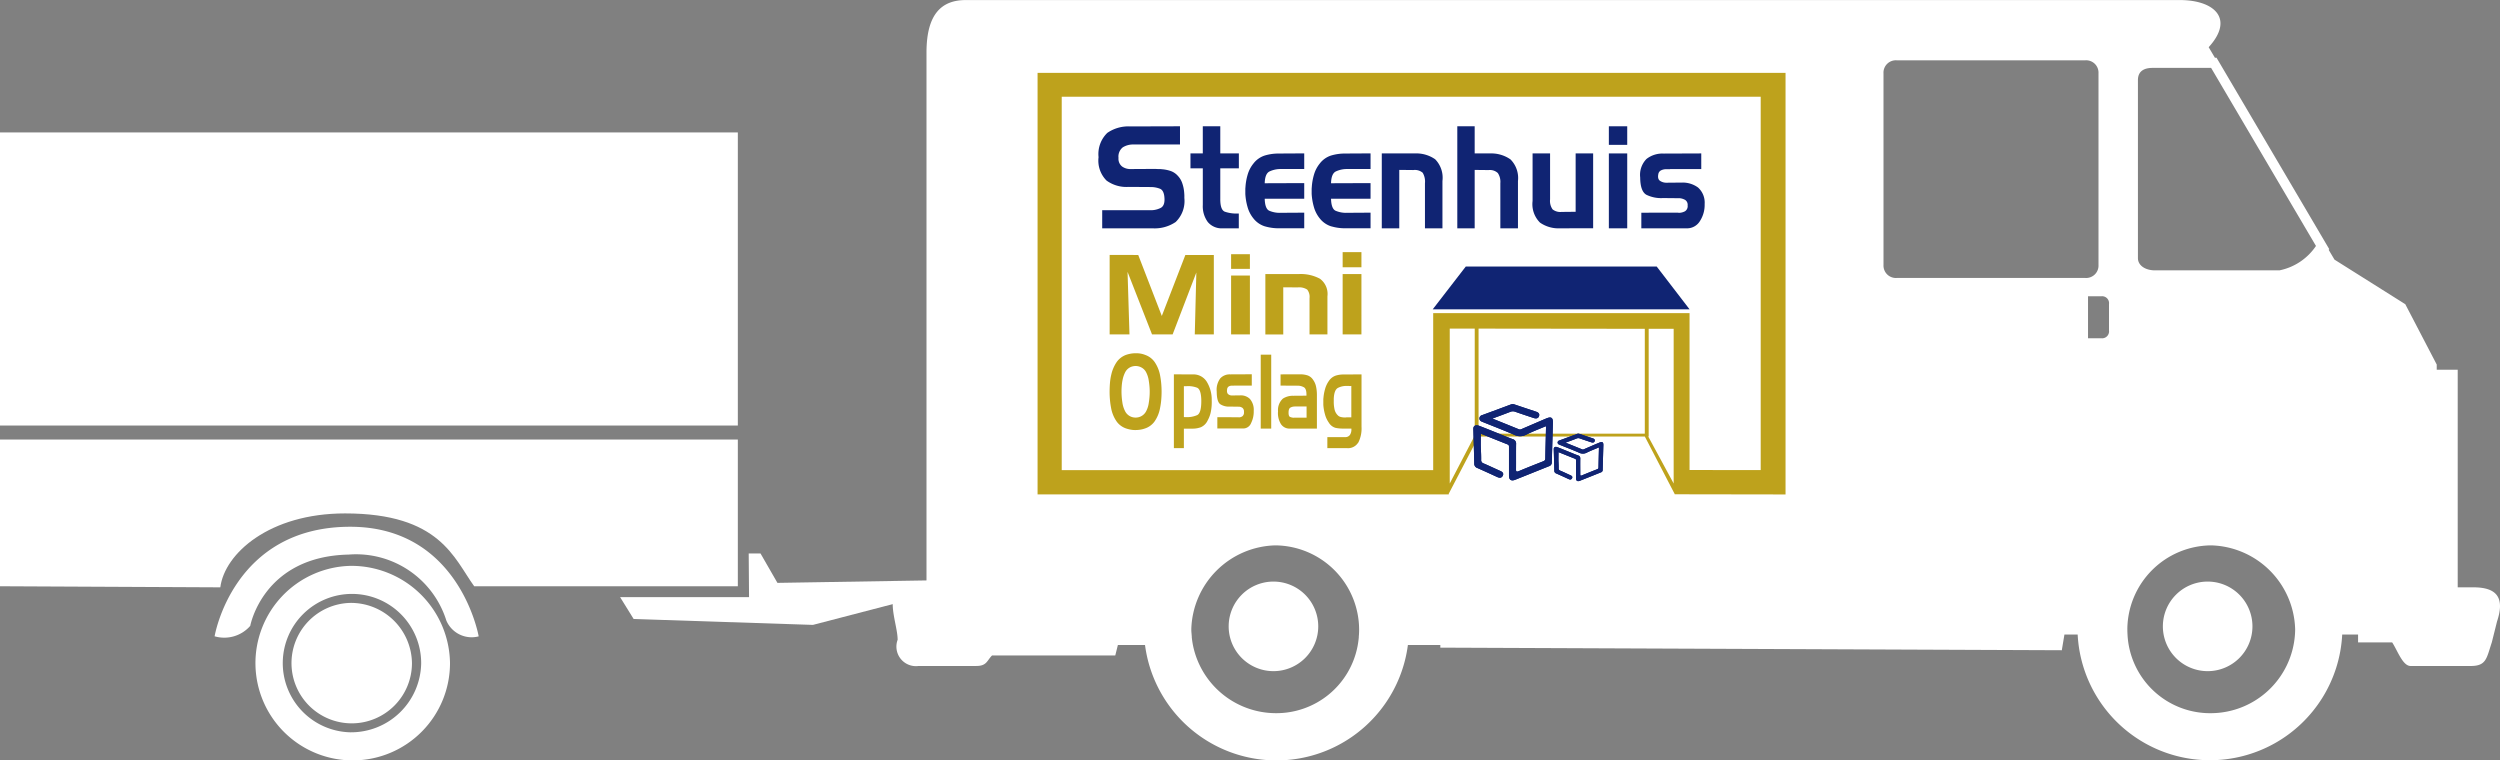 <svg xmlns="http://www.w3.org/2000/svg" width="174.986" height="53.221" viewBox="0 0 174.986 53.221">
  <rect x="0" y="0" width="174.986" height="53.221" fill="#808080" stroke="none"/>
  <g id="Group_52" data-name="Group 52" transform="translate(-28.07 -487.02)">
    <g id="Group_50" data-name="Group 50" transform="translate(90.556 487.02)">
      <path id="Path_50" data-name="Path 50" d="M90.9,531.8a1.368,1.368,0,0,0,1.468,1.834h4.037c.735,0,.735-.366,1.1-.733h8.627l.183-.734h1.9a9.278,9.278,0,0,0,18.4,0h2.27v.184l43.5.182.184-1.1h.926a9.27,9.27,0,0,0,18.516,0h1.111v.551h2.386c.365.55.735,1.651,1.285,1.651h4.22c1.1,0,1.1-.55,1.469-1.651l.367-1.468c.551-1.652,0-2.386-1.653-2.386h-1.1V512.9h-1.469v-.365l-2.2-4.222-4.955-3.12-.408-.686c.015-.016.028-.033.041-.048l-7.891-13.4H183.1l-.435-.735c1.836-2.019.366-3.3-2.02-3.3H95.674c-1.652,0-2.754.918-2.754,3.671v37.254H92C89.616,527.945,90.9,530.515,90.9,531.8Zm96.72-25.856h-8.707c-.682,0-1.2-.342-1.2-.855V492.626c0-.683.513-.854,1.023-.854h4.1l7.339,12.463A4.044,4.044,0,0,1,187.621,505.943Zm-10.648,25.121a5.913,5.913,0,0,1,5.872-5.872,6.039,6.039,0,0,1,5.874,5.872c0,.124-.006.246-.014.367a5.917,5.917,0,0,1-5.86,5.507,5.79,5.79,0,0,1-5.86-5.507Q176.973,531.25,176.973,531.065Zm-2.752-23.306h.917a.487.487,0,0,1,.551.55v1.835a.488.488,0,0,1-.551.551h-.917Zm-14.316-15.6a.867.867,0,0,1,.918-.918h13.214a.867.867,0,0,1,.917.918v13.4a.867.867,0,0,1-.917.917H160.823a.868.868,0,0,1-.918-.917Zm-48.449,38.906a6.039,6.039,0,0,1,5.872-5.872,5.913,5.913,0,0,1,5.874,5.872c0,.1,0,.193-.007.289,0,.072-.011.144-.015.215,0,.021,0,.04,0,.06-.017.182-.041.361-.072.537a5.783,5.783,0,0,1-5.775,4.772,5.931,5.931,0,0,1-5.766-4.777c-.017-.086-.03-.174-.045-.262v-.006c-.013-.088-.023-.176-.033-.264,0-.02,0-.041,0-.063-.007-.07-.012-.14-.017-.211C111.459,531.258,111.456,531.162,111.456,531.065Z" transform="translate(-90.556 -487.02)" fill="#fff" fill-rule="evenodd"/>
      <path id="Path_51" data-name="Path 51" d="M372.593,619.373a3.022,3.022,0,1,0,3.023-3.021A3.022,3.022,0,0,0,372.593,619.373Z" transform="translate(-283.577 -575.532)" fill="#fff" stroke="#fff" stroke-linecap="round" stroke-linejoin="round" stroke-width="0.226"/>
      <path id="Path_52" data-name="Path 52" d="M165.414,619.373a3.022,3.022,0,1,0,3.022-3.021A3.022,3.022,0,0,0,165.414,619.373Z" transform="translate(-141.787 -575.532)" fill="#fff" stroke="#fff" stroke-linecap="round" stroke-linejoin="round" stroke-width="0.226"/>
    </g>
    <g id="Group_51" data-name="Group 51" transform="translate(100.694 492.121)">
      <path id="Path_53" data-name="Path 53" d="M210.319,549.111l2.31-2.99,13.364,0,2.3,2.995-17.972,0Z" transform="translate(-182.657 -532.566)" fill="#102473"/>
      <path id="Path_54" data-name="Path 54" d="M151.456,532.688v-.051l2.085-4h11.64l2.089,4.021v.02h.2l7.56.012V503.182H122.676v29.506Zm2.088-11.606,11.635.014,0,7.337H153.543v-7.35Zm11.906.014,1.749,0v10.828l-1.781-3.292h.032V521.1Zm-13.927-.017,1.752,0,0,7.486-1.749,3.358V521.079Zm16.788,9.9V520l-17.944,0,0,10.988h-26V504.852h48.924v26.132Z" transform="translate(-122.676 -503.182)" fill="#bea21c"/>
      <path id="Path_55" data-name="Path 55" d="M138.645,516.3a1.352,1.352,0,0,0-.727.2.823.823,0,0,0-.3.741.684.684,0,0,0,.251.6.984.984,0,0,0,.586.179l1.762-.01a2,2,0,0,0,.2.01c.07,0,.141,0,.211.01a2.555,2.555,0,0,1,.608.115,1.2,1.2,0,0,1,.529.343,1.4,1.4,0,0,1,.317.527,2.592,2.592,0,0,1,.132.637c.006.066.01.131.013.194s0,.128,0,.194a2.04,2.04,0,0,1-.608,1.686,2.614,2.614,0,0,1-1.6.443h-3.542V520.9h3.33a1.54,1.54,0,0,0,.762-.159q.322-.169.26-.766-.044-.468-.308-.577a1.75,1.75,0,0,0-.625-.119l-1.568-.01a2.374,2.374,0,0,1-1.547-.443,1.974,1.974,0,0,1-.559-1.637,2.062,2.062,0,0,1,.612-1.7,2.592,2.592,0,0,1,1.608-.453l3.48-.01V516.3Z" transform="translate(-131.953 -511.288)" fill="#102473"/>
      <path id="Path_56" data-name="Path 56" d="M157.445,516.926v-1.9h1.224v1.9h1.3v1.044h-1.3v2.119q-.009.786.317.915a2.5,2.5,0,0,0,.9.129h.079v1.035h-1.119a1.264,1.264,0,0,1-1.048-.437,1.852,1.852,0,0,1-.352-1.194V517.97h-.864v-1.044Z" transform="translate(-145.88 -511.288)" fill="#102473"/>
      <path id="Path_57" data-name="Path 57" d="M170.13,526.154a1.644,1.644,0,0,1-.815-.562,2.2,2.2,0,0,1-.41-.8,4.158,4.158,0,0,1-.154-.915v-.333a1.11,1.11,0,0,1,.009-.134,3.915,3.915,0,0,1,.154-.88,2.2,2.2,0,0,1,.4-.771,1.628,1.628,0,0,1,.815-.572,3.407,3.407,0,0,1,.956-.134l1.789-.01v1.095h-1.621a1.82,1.82,0,0,0-.819.174q-.309.164-.326.821l2.766-.01v1.094h-2.766q.017.687.308.836a1.846,1.846,0,0,0,.828.149l1.63-.01v1.094h-1.789a3.409,3.409,0,0,1-.956-.134Z" transform="translate(-154.209 -515.408)" fill="#102473"/>
      <path id="Path_58" data-name="Path 58" d="M184.84,526.154a1.644,1.644,0,0,1-.814-.562,2.2,2.2,0,0,1-.41-.8,4.176,4.176,0,0,1-.155-.915v-.333a1.112,1.112,0,0,1,.009-.134,3.915,3.915,0,0,1,.154-.88,2.2,2.2,0,0,1,.4-.771,1.627,1.627,0,0,1,.814-.572,3.41,3.41,0,0,1,.956-.134l1.789-.01v1.095h-1.621a1.82,1.82,0,0,0-.819.174q-.309.164-.326.821l2.766-.01v1.094h-2.766q.017.687.308.836a1.846,1.846,0,0,0,.828.149l1.63-.01v1.094H185.8a3.412,3.412,0,0,1-.956-.134Z" transform="translate(-164.276 -515.408)" fill="#102473"/>
      <path id="Path_59" data-name="Path 59" d="M201.319,521.046a2.32,2.32,0,0,1,1.427.408,1.846,1.846,0,0,1,.511,1.522v3.312h-1.224v-3.153a1.207,1.207,0,0,0-.159-.737.843.843,0,0,0-.652-.189l-.987-.01v4.089h-1.224v-5.242Z" transform="translate(-174.918 -515.408)" fill="#102473"/>
      <path id="Path_60" data-name="Path 60" d="M216.976,515.026v1.9h1.092a2.35,2.35,0,0,1,1.414.418,1.843,1.843,0,0,1,.524,1.512v3.313h-1.233v-3.163a1.1,1.1,0,0,0-.176-.706.81.81,0,0,0-.643-.209l-.978-.01v4.089H215.76v-7.143Z" transform="translate(-186.381 -511.288)" fill="#102473"/>
      <path id="Path_61" data-name="Path 61" d="M234.383,526.288a2.265,2.265,0,0,1-1.41-.4,1.816,1.816,0,0,1-.52-1.512v-3.333h1.225v3.213a1.03,1.03,0,0,0,.176.706.866.866,0,0,0,.626.179l.987-.01v-4.089h1.225v5.242Z" transform="translate(-197.805 -515.408)" fill="#102473"/>
      <path id="Path_62" data-name="Path 62" d="M249.37,516.926h1.286v5.242H249.37v-5.242Zm0-1.9h1.286v1.3H249.37v-1.3Z" transform="translate(-209.383 -511.288)" fill="#102473"/>
      <path id="Path_63" data-name="Path 63" d="M258.981,525.194a.069.069,0,0,0,.035.01h.035a.928.928,0,0,0,.405-.109.419.419,0,0,0,.185-.408.406.406,0,0,0-.176-.388.958.958,0,0,0-.379-.119h-.106l-1.057-.01a2.341,2.341,0,0,1-1.167-.229q-.428-.239-.436-1.214a1.587,1.587,0,0,1,.441-1.293,1.8,1.8,0,0,1,1.2-.378l2.634-.01v1.095h-2.168a.139.139,0,0,1-.048.01h-.3a.816.816,0,0,0-.3.08.355.355,0,0,0-.189.259q-.071.348.123.477a.788.788,0,0,0,.449.129l1.111-.01a1.809,1.809,0,0,1,1.092.343,1.413,1.413,0,0,1,.467,1.149v.03a2.065,2.065,0,0,1-.322,1.159,1.057,1.057,0,0,1-.947.522H256.4v-1.094Z" transform="translate(-214.14 -515.408)" fill="#102473"/>
      <path id="Path_64" data-name="Path 64" d="M140.662,543.142l1.65,4.269,1.649-4.269h1.992V548.7H144.62l.109-4.331L143.07,548.7h-1.443l-1.713-4.377.135,4.377h-1.388v-5.562Zm6.5,1.441h1.316V548.7h-1.316v-4.121Zm0-1.494h1.316v1.024h-1.316v-1.024Zm4.76,1.388a2.836,2.836,0,0,1,1.46.329,1.323,1.323,0,0,1,.523,1.227V548.7h-1.253v-2.542a.816.816,0,0,0-.162-.593,1.025,1.025,0,0,0-.667-.153l-1.01-.008v3.3h-1.253v-4.226Zm3.047,0h1.316V548.7H154.97v-4.226Zm0-1.532h1.316V544H154.97v-1.051Z" transform="translate(-133.616 -530.396)" fill="#bea21c"/>
      <path id="Path_65" data-name="Path 65" d="M139.557,567.266a3.713,3.713,0,0,0-.05.393q-.016.2-.015.392t.018.4c.012.132.028.261.048.386a1.91,1.91,0,0,0,.185.576.8.8,0,0,0,.362.36.749.749,0,0,0,.182.065.861.861,0,0,0,.384,0,.754.754,0,0,0,.182-.065.819.819,0,0,0,.365-.36,1.785,1.785,0,0,0,.182-.576q.03-.187.048-.386t.018-.4q0-.194-.018-.392t-.048-.386a1.823,1.823,0,0,0-.182-.58.78.78,0,0,0-.365-.357.8.8,0,0,0-.182-.065.868.868,0,0,0-.384,0,.8.8,0,0,0-.542.425,2.058,2.058,0,0,0-.187.577v-.007Zm-.79-.367a2.575,2.575,0,0,1,.387-.926,1.4,1.4,0,0,1,.67-.508,2.26,2.26,0,0,1,.314-.079,1.873,1.873,0,0,1,.324-.029,1.764,1.764,0,0,1,.349.022,1.6,1.6,0,0,1,.339.094,1.361,1.361,0,0,1,.663.5,2.467,2.467,0,0,1,.379.929q.051.259.078.548t.028.577q0,.309-.026.6a4.725,4.725,0,0,1-.081.562,2.393,2.393,0,0,1-.385.941,1.35,1.35,0,0,1-.678.494,1.79,1.79,0,0,1-.334.083,2.418,2.418,0,0,1-.349.025,1.741,1.741,0,0,1-.314-.029,2.336,2.336,0,0,1-.309-.079,1.351,1.351,0,0,1-.673-.494,2.393,2.393,0,0,1-.385-.941,5.414,5.414,0,0,1-.078-.548q-.028-.3-.027-.6t.025-.6a4.045,4.045,0,0,1,.081-.544V566.9Zm5.091.759v2.162a.322.322,0,0,0,.068.007H144a1.752,1.752,0,0,0,.789-.14q.3-.148.288-1.049-.015-.757-.3-.872a1.778,1.778,0,0,0-.693-.108.855.855,0,0,1-.109.007h-.109v-.007Zm.653-.821a1.092,1.092,0,0,1,.934.49,2.4,2.4,0,0,1,.362,1.319,3.463,3.463,0,0,1-.051.75,2.088,2.088,0,0,1-.233.663.949.949,0,0,1-.476.475,1.658,1.658,0,0,1-.582.1h-.607V572h-.7v-5.167Zm3.173,3a.034.034,0,0,0,.02.007h.02a.457.457,0,0,0,.233-.079.336.336,0,0,0,.106-.3.327.327,0,0,0-.1-.281.473.473,0,0,0-.217-.086h-.061l-.607-.008a1.113,1.113,0,0,1-.671-.165q-.246-.174-.25-.879a1.337,1.337,0,0,1,.253-.937.9.9,0,0,1,.688-.274l1.513-.007v.792h-1.245a.07.07,0,0,1-.028.007h-.169a.4.4,0,0,0-.175.057.259.259,0,0,0-.109.188c-.027.168,0,.284.071.346a.388.388,0,0,0,.258.094l.638-.008a.9.9,0,0,1,.627.249,1.161,1.161,0,0,1,.268.832v.021a1.8,1.8,0,0,1-.185.839.591.591,0,0,1-.544.378H146.2v-.792Zm1.553-4.381h.734v5.174h-.734V565.46Zm2.328,4.41h.881v-.786h-.83a.036.036,0,0,1-.02.007h-.02a.589.589,0,0,0-.264.076q-.121.068-.126.321-.01.281.109.331a.773.773,0,0,0,.27.057v-.007Zm.506-3.034a1.64,1.64,0,0,1,.448.076.774.774,0,0,1,.387.313,1.236,1.236,0,0,1,.205.476,2.713,2.713,0,0,1,.058.562v2.371h-1.893a.712.712,0,0,1-.628-.321,1.473,1.473,0,0,1-.2-.89,1.083,1.083,0,0,1,.339-.886,1.278,1.278,0,0,1,.724-.2l.926-.007q.015-.468-.17-.583a.871.871,0,0,0-.468-.115l-1.174-.007v-.786Zm3.143,3.012h.364v-2.2a.521.521,0,0,1-.091.008.526.526,0,0,1-.091-.008h-.131a1.311,1.311,0,0,0-.61.13q-.281.136-.306.771c0,.029,0,.058,0,.087s0,.057,0,.086a2.5,2.5,0,0,0,.048.537.837.837,0,0,0,.225.436.433.433,0,0,0,.2.122,1.159,1.159,0,0,0,.221.036h.177v-.007Zm.84,1.773a.835.835,0,0,1-.774.382H153.9v-.771h1.26a.393.393,0,0,0,.321-.155.7.7,0,0,0,.1-.443h-.572a2.608,2.608,0,0,1-.536-.051.811.811,0,0,1-.466-.36,1.816,1.816,0,0,1-.27-.576,3.382,3.382,0,0,1-.119-.677c0-.038,0-.076,0-.112s0-.071,0-.1,0-.086,0-.13,0-.087.008-.13a3.11,3.11,0,0,1,.119-.649,1.809,1.809,0,0,1,.265-.555.95.95,0,0,1,.466-.364,1.741,1.741,0,0,1,.536-.083l1.28-.007V570.5a2.186,2.186,0,0,1-.233,1.124Z" transform="translate(-133.617 -545.732)" fill="#bea21c"/>
      <path id="Path_66" data-name="Path 66" d="M220.632,577.63c.647.262,1.259.508,1.87.757.1.039.17-.012.248-.045.554-.237,1.106-.478,1.66-.713.344-.146.477-.064.468.292-.023.929-.054,1.858-.077,2.788a.271.271,0,0,1-.2.263c-.789.315-1.576.635-2.366.948-.279.111-.431,0-.432-.29q0-.99,0-1.98c0-.083.01-.163-.1-.206-.62-.245-1.238-.495-1.87-.749,0,.386-.015.752.005,1.115.013.236.021.472.019.707a.237.237,0,0,0,.166.256c.394.168.779.353,1.17.527.159.071.264.169.173.341s-.234.156-.393.083c-.461-.212-.922-.424-1.386-.629a.307.307,0,0,1-.213-.3c-.018-.812-.045-1.623-.066-2.435-.006-.213.16-.311.4-.221.441.168.878.347,1.316.522.344.138.685.283,1.032.412a.319.319,0,0,1,.246.342c-.009.59,0,1.181-.006,1.771,0,.146.016.2.191.13.562-.237,1.13-.46,1.7-.685.095-.038.157-.076.158-.191.011-.715.032-1.429.049-2.143,0-.034,0-.068-.007-.129-.466.2-.929.371-1.366.591a.924.924,0,0,1-.865.009c-.663-.292-1.343-.55-2.016-.822-.081-.033-.162-.065-.241-.1a.229.229,0,0,1-.163-.224.24.24,0,0,1,.188-.228q1.013-.371,2.024-.75a.328.328,0,0,1,.233,0c.509.174,1.02.342,1.531.513.162.054.252.156.191.318s-.213.173-.366.123c-.435-.144-.871-.287-1.3-.44a.455.455,0,0,0-.337.006c-.406.157-.814.307-1.257.472Z" transform="translate(-188.807 -553.439)" fill="#102473"/>
      <path id="Path_67" data-name="Path 67" d="M220.632,577.63c.647.262,1.259.508,1.87.757.1.039.17-.012.248-.045.554-.237,1.106-.478,1.66-.713.344-.146.477-.064.468.292-.023.929-.054,1.858-.077,2.788a.271.271,0,0,1-.2.263c-.789.315-1.576.635-2.366.948-.279.111-.431,0-.432-.29q0-.99,0-1.98c0-.083.01-.163-.1-.206-.62-.245-1.238-.495-1.87-.749,0,.386-.015.752.005,1.115.013.236.021.472.019.707a.237.237,0,0,0,.166.256c.394.168.779.353,1.17.527.159.071.264.169.173.341s-.234.156-.393.083c-.461-.212-.922-.424-1.386-.629a.307.307,0,0,1-.213-.3c-.018-.812-.045-1.623-.066-2.435-.006-.213.16-.311.4-.221.441.168.878.347,1.316.522.344.138.685.283,1.032.412a.319.319,0,0,1,.246.342c-.009.59,0,1.181-.006,1.771,0,.146.016.2.191.13.562-.237,1.13-.46,1.7-.685.095-.038.157-.076.158-.191.011-.715.032-1.429.049-2.143,0-.034,0-.068-.007-.129-.466.2-.929.371-1.366.591a.924.924,0,0,1-.865.009c-.663-.292-1.343-.55-2.016-.822-.081-.033-.162-.065-.241-.1a.229.229,0,0,1-.163-.224.24.24,0,0,1,.188-.228q1.013-.371,2.024-.75a.328.328,0,0,1,.233,0c.509.174,1.02.342,1.531.513.162.054.252.156.191.318s-.213.173-.366.123c-.435-.144-.871-.287-1.3-.44a.455.455,0,0,0-.337.006c-.406.157-.814.307-1.257.472Z" transform="translate(-188.807 -553.439)" fill="#102473"/>
      <path id="Path_68" data-name="Path 68" d="M238,583.826l1.163.471c.06.024.106-.007.154-.028.344-.148.688-.3,1.032-.443.214-.091.3-.04.291.181-.015.578-.034,1.155-.048,1.733a.169.169,0,0,1-.127.164c-.49.2-.98.395-1.471.589-.174.069-.268,0-.269-.18q0-.615,0-1.231c0-.052.006-.1-.062-.128-.385-.152-.769-.308-1.163-.466,0,.24-.009.467,0,.694.008.146.013.293.012.439a.147.147,0,0,0,.1.159c.245.1.484.219.727.328.1.044.164.105.107.212s-.145.1-.244.051c-.286-.132-.573-.263-.862-.391a.192.192,0,0,1-.133-.189c-.011-.5-.027-1.009-.041-1.514,0-.133.1-.193.246-.138.274.1.546.216.818.325.214.086.425.176.641.256a.2.2,0,0,1,.153.213c-.006.367,0,.734,0,1.1,0,.091.01.127.119.081.349-.147.7-.286,1.055-.426.059-.023.1-.047.1-.119.007-.444.02-.889.03-1.333,0-.021,0-.042,0-.08-.29.124-.578.231-.849.367a.575.575,0,0,1-.538.005c-.413-.182-.835-.342-1.254-.511-.05-.02-.1-.04-.15-.063a.143.143,0,0,1-.1-.14.15.15,0,0,1,.117-.141q.63-.231,1.259-.466a.2.2,0,0,1,.145,0c.317.108.635.213.952.319.1.034.157.1.118.2s-.133.108-.228.076c-.27-.089-.541-.179-.81-.273a.282.282,0,0,0-.209,0c-.252.1-.507.191-.782.294Z" transform="translate(-201.037 -557.942)" fill="#102473"/>
      <path id="Path_69" data-name="Path 69" d="M238,583.826l1.163.471c.06.024.106-.007.154-.028.344-.148.688-.3,1.032-.443.214-.091.3-.04.291.181-.015.578-.034,1.155-.048,1.733a.169.169,0,0,1-.127.164c-.49.2-.98.395-1.471.589-.174.069-.268,0-.269-.18q0-.615,0-1.231c0-.052.006-.1-.062-.128-.385-.152-.769-.308-1.163-.466,0,.24-.009.467,0,.694.008.146.013.293.012.439a.147.147,0,0,0,.1.159c.245.1.484.219.727.328.1.044.164.105.107.212s-.145.1-.244.051c-.286-.132-.573-.263-.862-.391a.192.192,0,0,1-.133-.189c-.011-.5-.027-1.009-.041-1.514,0-.133.1-.193.246-.138.274.1.546.216.818.325.214.086.425.176.641.256a.2.2,0,0,1,.153.213c-.006.367,0,.734,0,1.1,0,.091.01.127.119.081.349-.147.7-.286,1.055-.426.059-.023.1-.047.1-.119.007-.444.02-.889.03-1.333,0-.021,0-.042,0-.08-.29.124-.578.231-.849.367a.575.575,0,0,1-.538.005c-.413-.182-.835-.342-1.254-.511-.05-.02-.1-.04-.15-.063a.143.143,0,0,1-.1-.14.15.15,0,0,1,.117-.141q.63-.231,1.259-.466a.2.2,0,0,1,.145,0c.317.108.635.213.952.319.1.034.157.1.118.2s-.133.108-.228.076c-.27-.089-.541-.179-.81-.273a.282.282,0,0,0-.209,0c-.252.1-.507.191-.782.294Z" transform="translate(-201.037 -557.942)" fill="#102473"/>
    </g>
    <g id="Group_54" data-name="Group 54" transform="translate(-371.93 -334.911)">
      <path id="Path_70" data-name="Path 70" d="M538.508,1058.976a6.809,6.809,0,1,0,6.991,6.807A6.9,6.9,0,0,0,538.508,1058.976Zm0,11.649a4.844,4.844,0,1,1,4.973-4.842A4.909,4.909,0,0,1,538.508,1070.625Z" transform="translate(-114.001 -197.437)" fill="#fff"/>
      <path id="Path_71" data-name="Path 71" d="M555.834,1078.436a4.216,4.216,0,1,0,4.328,4.214A4.272,4.272,0,0,0,555.834,1078.436Z" transform="translate(-131.327 -214.305)" fill="#fff"/>
      <path id="Path_72" data-name="Path 72" d="M424.15,997.742c6.653,0,7.618,3.135,9.042,5.1h18.452V992.569H400v10.271l15.421.076C415.724,1000.545,418.862,997.742,424.15,997.742Z" transform="translate(0 -139.875)" fill="#fff"/>
      <path id="Path_73" data-name="Path 73" d="M522.263,1038.417c-8.22,0-9.492,7.667-9.492,7.667a2.413,2.413,0,0,0,2.495-.73s.887-4.859,6.881-4.989a6.622,6.622,0,0,1,6.847,4.624,1.928,1.928,0,0,0,2.261,1.1S529.925,1038.417,522.263,1038.417Z" transform="translate(-97.75 -179.616)" fill="#fff"/>
      <path id="Path_74" data-name="Path 74" d="M747.684,1054.338l-10.773.177-1.184-2.058H734.9l.024,3.058H725.9l.947,1.529,12.549.412,8.583-2.234Z" transform="translate(-282.495 -191.786)" fill="#fff"/>
      <rect id="Rectangle_159" data-name="Rectangle 159" width="51.644" height="20.515" transform="translate(400 831.201)" fill="#fff"/>
    </g>
  </g>
</svg>
